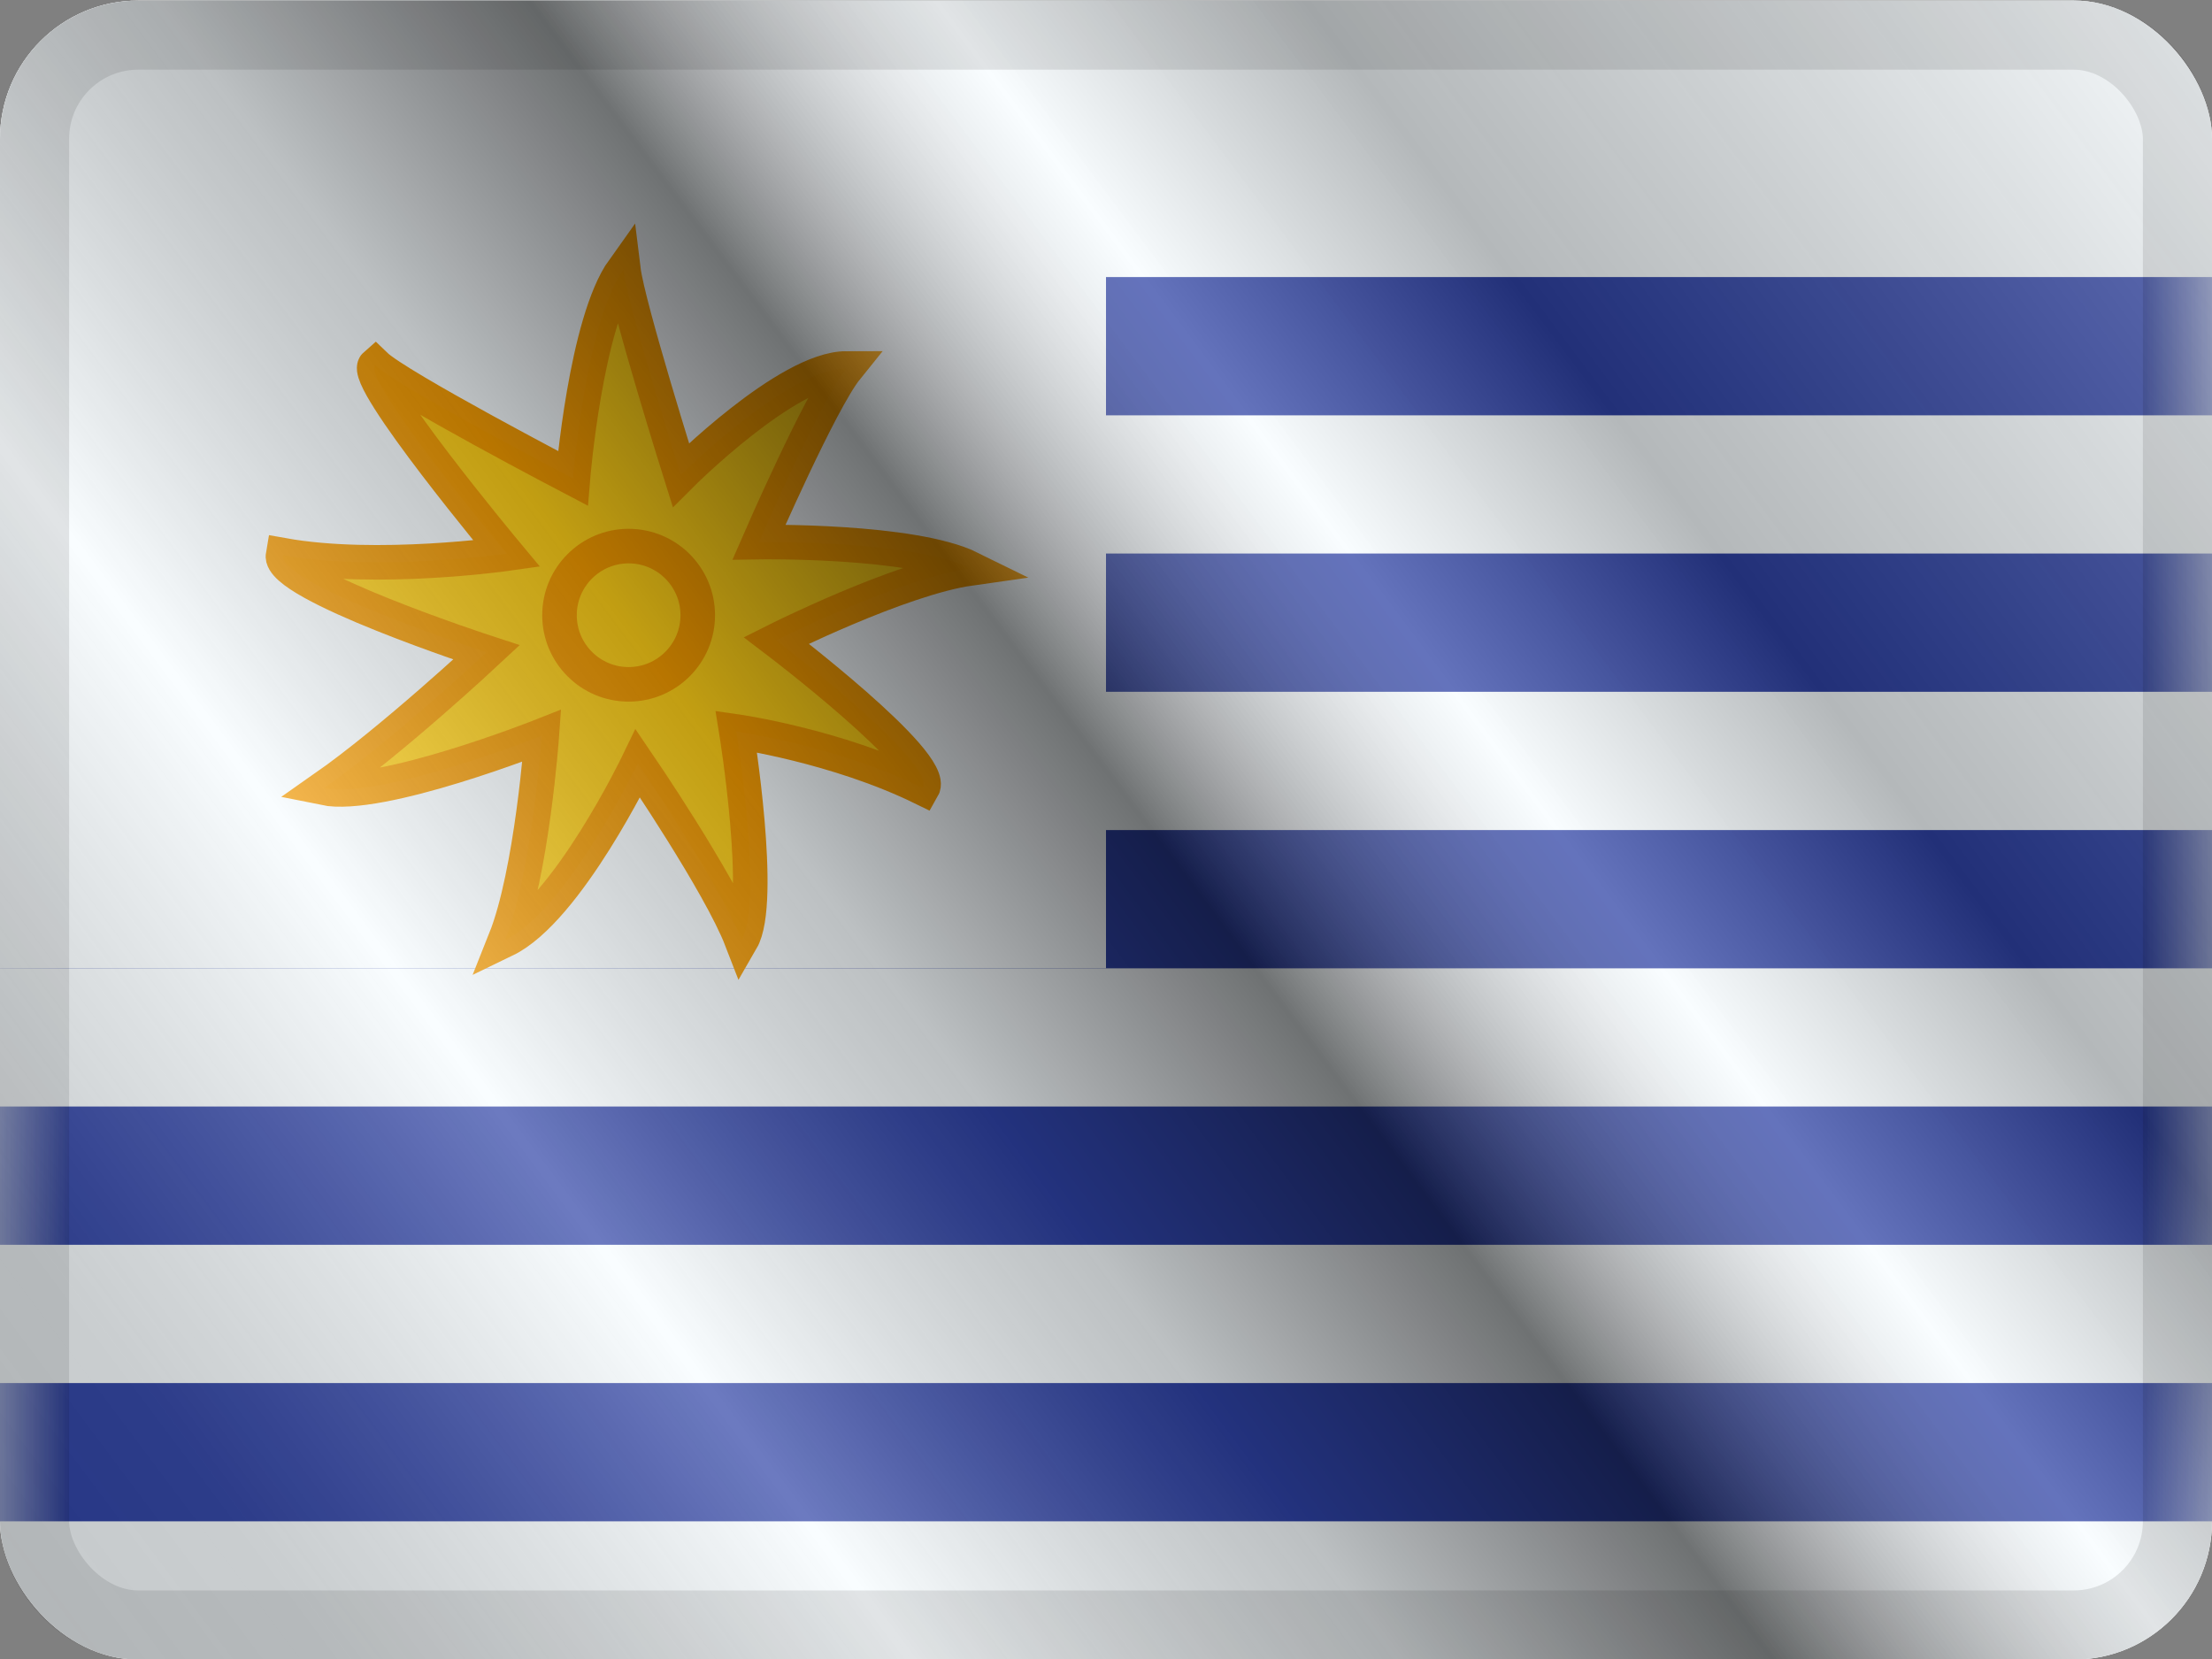 <svg width="16" height="12" viewBox="0 0 16 12" fill="none" xmlns="http://www.w3.org/2000/svg">
<rect x="0" y="0" width="16" height="12" fill="#808080" stroke="none"/>
<g clip-path="url(#clip0_12953_98272)">
<g clip-path="url(#clip1_12953_98272)">
<rect width="16" height="12" transform="translate(0 0.004)" fill="white"/>
<path fill-rule="evenodd" clip-rule="evenodd" d="M0 0.004V12.004H16V0.004H0Z" fill="#F7FCFF"/>
<mask id="mask0_12953_98272" style="mask-type:luminance" maskUnits="userSpaceOnUse" x="0" y="0" width="16" height="13">
<path fill-rule="evenodd" clip-rule="evenodd" d="M0 0.004V12.004H16V0.004H0Z" fill="white"/>
</mask>
<g mask="url(#mask0_12953_98272)">
<rect y="2.004" width="16" height="1" fill="#2E42A5"/>
<rect y="4.004" width="16" height="1" fill="#2E42A5"/>
<rect y="6.004" width="16" height="1" fill="#2E42A5"/>
<rect y="8.004" width="16" height="1" fill="#2E42A5"/>
<rect y="10.004" width="16" height="1" fill="#2E42A5"/>
<rect y="0.004" width="8" height="7" fill="#F7FCFF"/>
<path fill-rule="evenodd" clip-rule="evenodd" d="M4.614 5.522C4.614 5.522 4.103 6.582 3.654 6.799C3.848 6.313 3.919 5.322 3.919 5.322C3.919 5.322 2.753 5.784 2.344 5.7C2.836 5.356 3.519 4.719 3.519 4.719C3.519 4.719 2.01 4.226 2.047 4.016C2.728 4.138 3.665 4.005 3.665 4.005C3.665 4.005 2.606 2.735 2.714 2.641C2.875 2.797 4.144 3.46 4.144 3.46C4.144 3.46 4.236 2.331 4.509 1.95C4.542 2.219 4.925 3.436 4.925 3.436C4.925 3.436 5.695 2.665 6.123 2.665C5.935 2.898 5.49 3.921 5.49 3.921C5.49 3.921 6.599 3.903 7.02 4.111C6.51 4.183 5.615 4.632 5.615 4.632C5.615 4.632 6.78 5.516 6.674 5.7C6.049 5.394 5.326 5.291 5.326 5.291C5.326 5.291 5.525 6.521 5.364 6.799C5.206 6.39 4.614 5.522 4.614 5.522Z" fill="#FFD018" stroke="#F19900" stroke-opacity="0.98" stroke-width="0.25"/>
<path fill-rule="evenodd" clip-rule="evenodd" d="M4.547 4.95C4.823 4.95 5.047 4.726 5.047 4.45C5.047 4.174 4.823 3.95 4.547 3.95C4.271 3.95 4.047 4.174 4.047 4.45C4.047 4.726 4.271 4.95 4.547 4.95Z" fill="#FFD018" stroke="#F19900" stroke-opacity="0.98" stroke-width="0.25"/>
</g>
</g>
<rect y="0.004" width="16" height="12" fill="url(#paint0_linear_12953_98272)" style="mix-blend-mode:overlay"/>
</g>
<rect x="0.25" y="0.254" width="15.5" height="11.5" rx="0.75" stroke="black" stroke-opacity="0.1" stroke-width="0.5" style="mix-blend-mode:multiply"/>
<defs>
<linearGradient id="paint0_linear_12953_98272" x1="16" y1="0.004" x2="8.04902e-07" y2="12.004" gradientUnits="userSpaceOnUse">
<stop stop-color="white" stop-opacity="0.3"/>
<stop offset="0.263" stop-opacity="0.27"/>
<stop offset="0.37" stop-color="white" stop-opacity="0.26"/>
<stop offset="0.487" stop-opacity="0.55"/>
<stop offset="0.594" stop-opacity="0.24"/>
<stop offset="0.736" stop-color="white" stop-opacity="0.3"/>
<stop offset="0.901" stop-color="#272727" stop-opacity="0.22"/>
<stop offset="1" stop-opacity="0.2"/>
</linearGradient>
<clipPath id="clip0_12953_98272">
<rect y="0.004" width="16" height="12" rx="1" fill="white"/>
</clipPath>
<clipPath id="clip1_12953_98272">
<rect width="16" height="12" fill="white" transform="translate(0 0.004)"/>
</clipPath>
</defs>
</svg>
